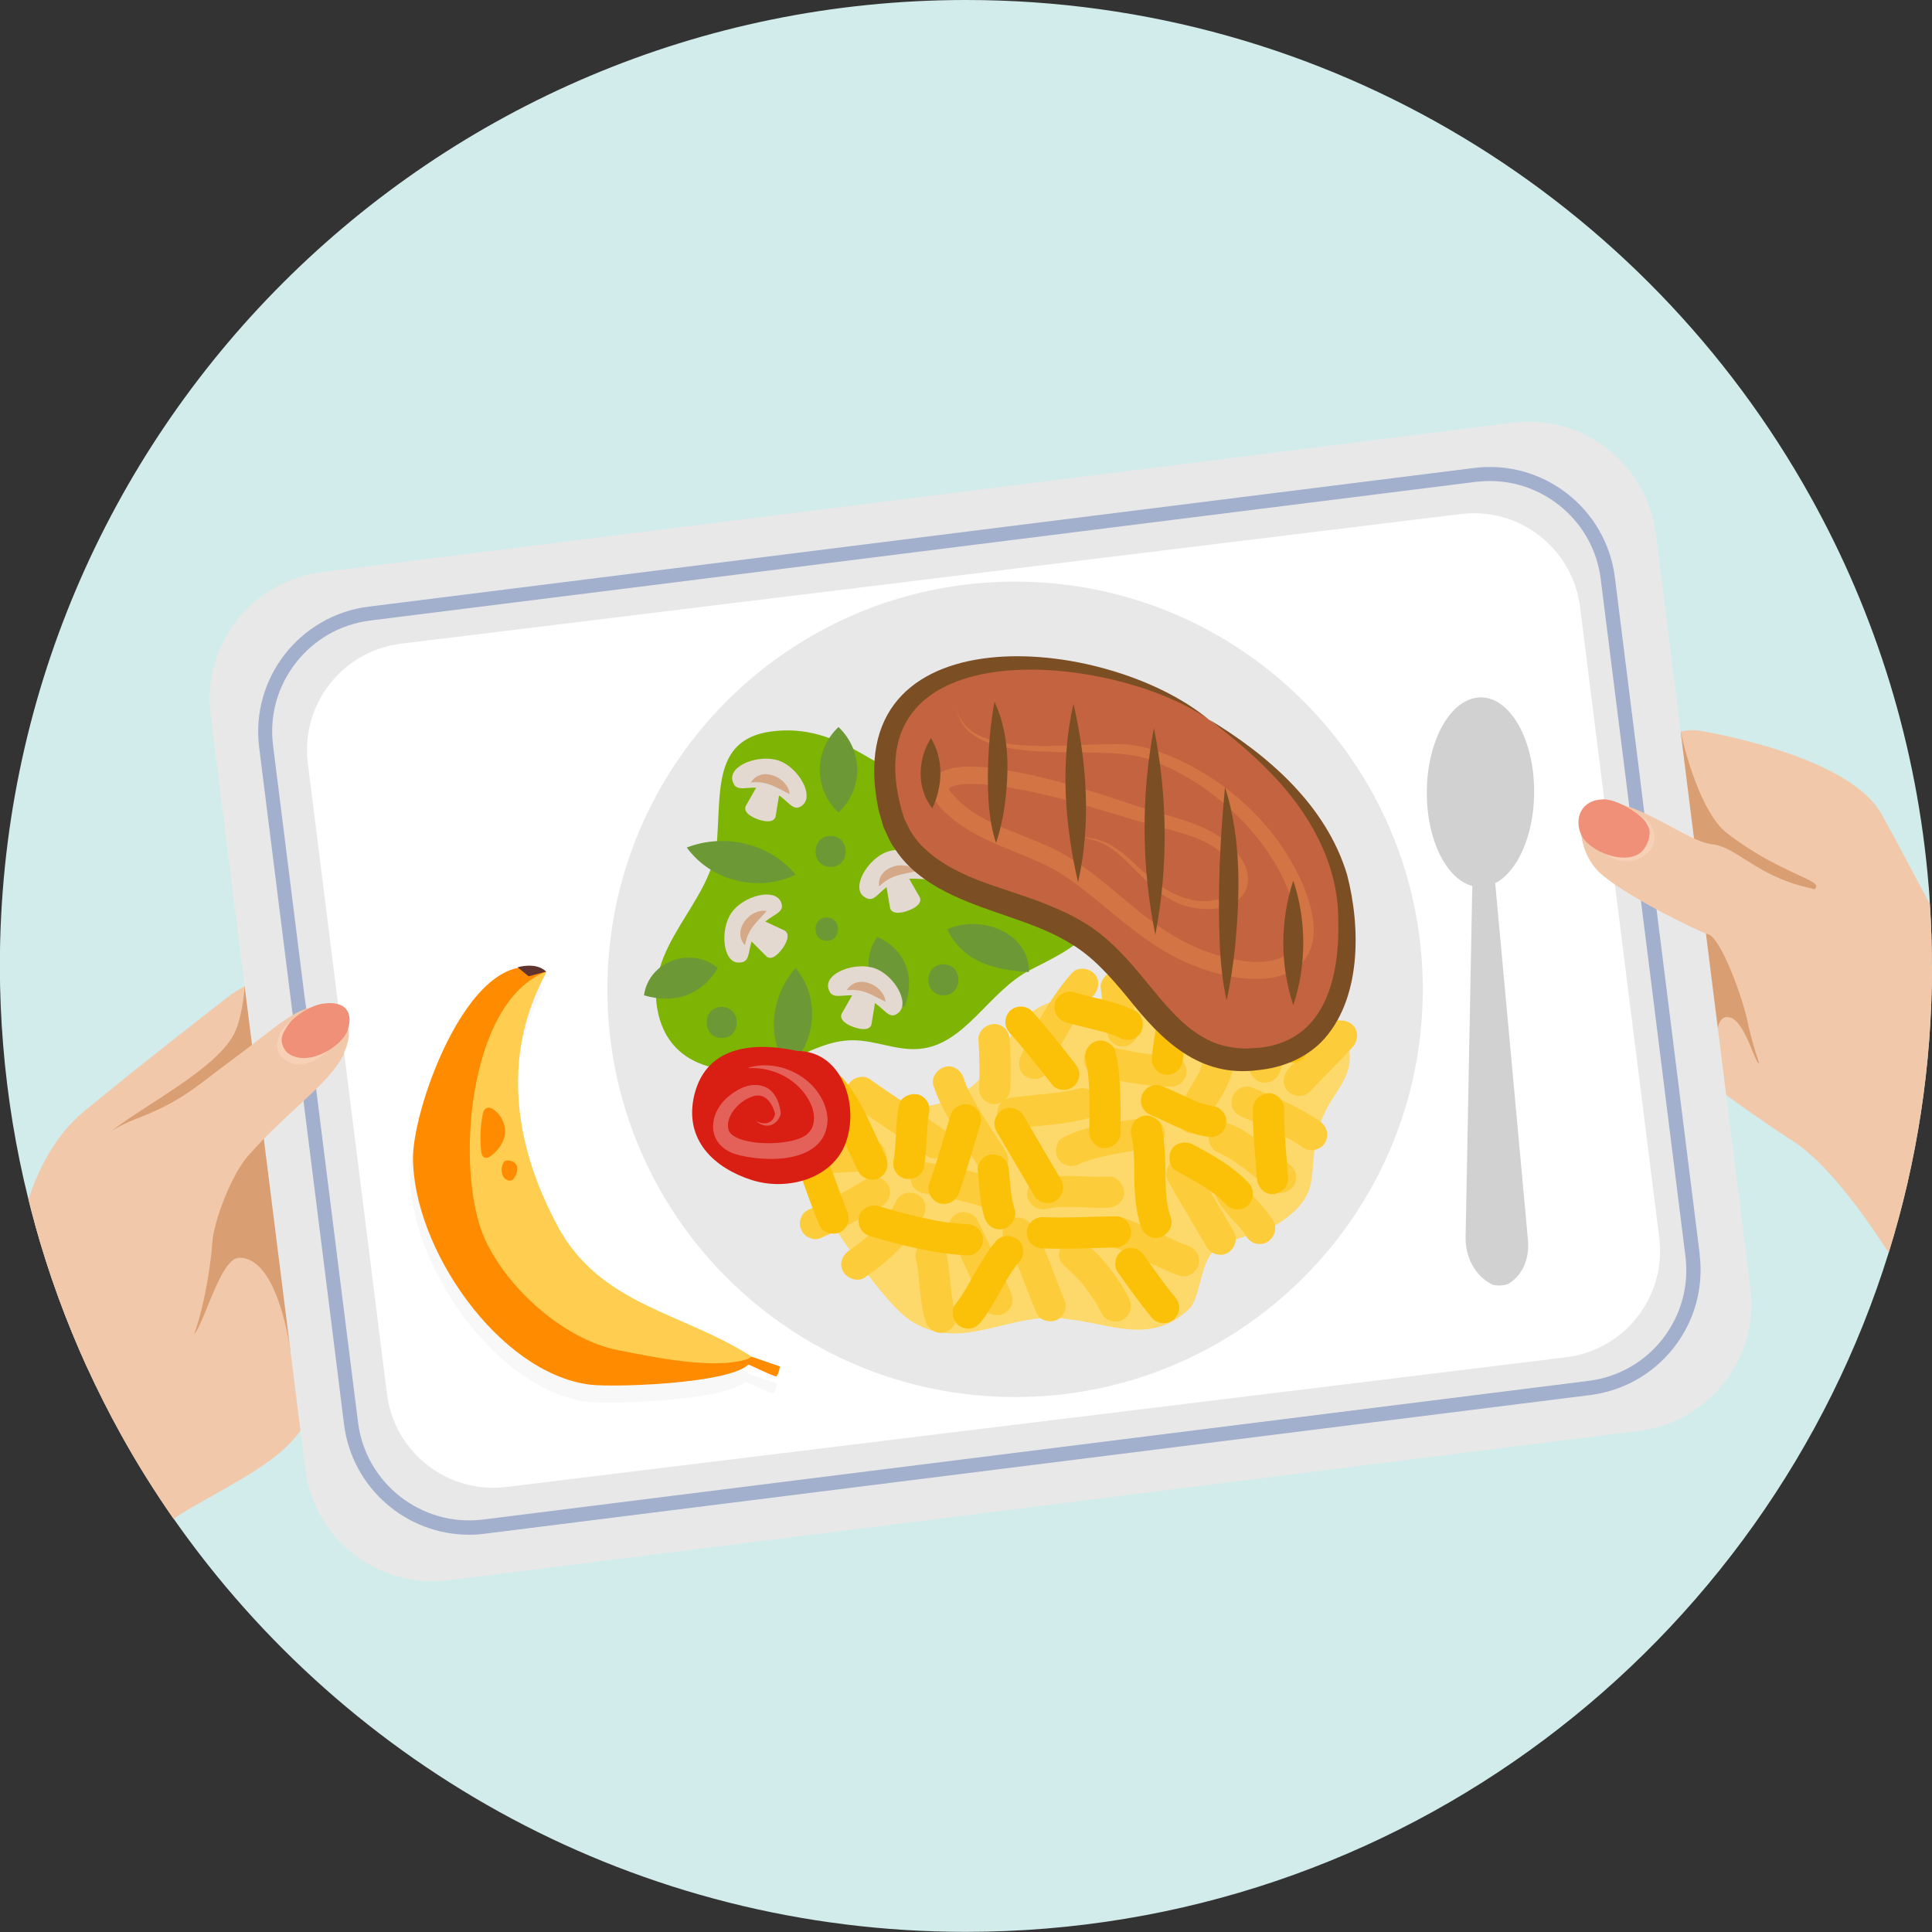 <?xml version="1.0" encoding="UTF-8"?>
<svg xmlns="http://www.w3.org/2000/svg" id="Calque_1" data-name="Calque 1" viewBox="0 0 135 135">
  <rect x="0" y="0" width="135" height="135" fill="#333333" stroke="none"/>
  <path d="m135,67.5c0,6.98-1.06,13.71-3.03,20.04-8.54,27.49-34.18,47.45-64.48,47.45-22.92,0-43.18-11.43-55.38-28.9-1.3-1.87-2.52-3.8-3.63-5.81-.87-1.56-1.68-3.17-2.43-4.81-1.45-3.18-2.66-6.5-3.61-9.93-.17-.59-.32-1.19-.47-1.8-.86-3.47-1.45-7.05-1.75-10.71-.15-1.83-.23-3.68-.23-5.55C0,30.22,30.22,0,67.5,0c25.38,0,47.49,14,59.01,34.71,4.56,8.18,7.46,17.41,8.26,27.24.04.4.06.8.08,1.21.1,1.44.14,2.88.14,4.34Z" style="fill: #d2eceb; stroke-width: 0px;"></path>
  <path d="m135,67.5c0,6.98-1.06,13.71-3.03,20.04-1.5-2.34-4.11-6.06-6.51-7.69,0,0,0,0,0,0-.96-.61-2.14-1.42-3.64-2.47-.41-.29-.81-.57-1.19-.86-1.43-1.06-2.62-2.06-3.63-3.02-.41-.39-.79-.78-1.15-1.16-.81-.88-1.46-1.72-2.01-2.56-1.15-1.75-1.81-3.43-2.37-5.22-.02-.06-.04-.12-.06-.18-.23-.72-.3-1.62-.23-2.59,0-.06,0-.12.01-.19v-.04c0-.09.01-.19.03-.28.01-.12.03-.24.04-.36,0-.07.02-.15.04-.23,0-.07.02-.14.03-.21,0,0,0-.02,0-.02.03-.17.07-.34.1-.52.02-.12.05-.23.08-.35,0-.03,0-.06.02-.08,0-.04.02-.09.03-.13.02-.07.04-.15.06-.22.05-.2.11-.41.17-.61.05-.16.1-.32.15-.48.1-.3.2-.59.31-.88h0s.02-.06.03-.08c.13-.33.27-.66.42-.98.02-.04.04-.08.06-.12.04-.09.09-.18.13-.27.08-.16.16-.31.24-.46.06-.11.12-.23.19-.33.02-.03.04-.07.06-.1.05-.1.11-.19.17-.28.02-.03.04-.06.06-.09.26-.43.55-.83.85-1.2h0c.19-.24.39-.46.59-.66.04-.04.08-.08.12-.12.06-.06.13-.12.19-.18.09-.09.19-.17.29-.25.06-.05.13-.1.19-.15.05-.04.11-.08.16-.12.19-.13.39-.25.58-.35.08-.05.17-.09.26-.12.07-.03.14-.06.21-.08.1-.04.19-.07.29-.1.04,0,.07-.02.09-.02h0c.46-.12.94-.14,1.43-.06,4.77.87,10.89,2.74,12.61,5.81.81,1.44,2.06,3.83,3.38,6.3.1,1.44.14,2.88.14,4.34h0Z" style="fill: #f1c8aa; stroke-width: 0px;"></path>
  <path d="m120.92,71.1c1.06.37,1.71,3.24,2,3.2.04,0-1.22-4.87-1.22-4.87l5.09-6.84s-.09-.38,0-.45c.79-.64-2.22-.94-6.1-3.91-2.11-1.62-3.26-7.12-3.26-7.12,0,0-.17.05-.26.08-3.97,1.33-6.91,9.51-5.76,13.2,1.21,3.89,8.62,7.48,8.62,7.48,0,0,.12-1.03.89-.76h0Z" style="fill: #d99e72; stroke-width: 0px;"></path>
  <path d="m24.9,81.17c0-.1,0-.21,0-.31,0-.11,0-.22,0-.33,0-.08,0-.16-.01-.24,0-.09-.01-.19-.02-.29v-.06c-.04-.53-.1-1.09-.17-1.65-.01-.11-.03-.23-.04-.34-.02-.12-.03-.24-.06-.36-.01-.08-.03-.16-.03-.23-.03-.15-.05-.31-.08-.46h0c0-.05-.02-.1-.03-.13-.03-.18-.07-.37-.11-.55-.02-.09-.04-.18-.06-.27-.04-.18-.08-.36-.13-.54-.04-.18-.09-.36-.14-.54-.05-.18-.1-.36-.15-.53-.02-.07-.04-.15-.07-.22-.08-.27-.17-.54-.27-.8-.03-.08-.05-.15-.08-.23,0,0,0-.01,0-.02-.07-.19-.15-.37-.22-.55-.08-.2-.17-.39-.26-.58-.12-.25-.25-.5-.38-.73-.03-.06-.07-.12-.11-.18-.04-.07-.08-.13-.12-.2-.1-.15-.19-.3-.29-.43-.02-.03-.04-.06-.06-.08-.14-.2-.29-.38-.45-.54-.04-.04-.08-.09-.12-.13-.05-.05-.1-.1-.15-.15-.3-.29-.63-.52-.96-.69-.04-.02-.08-.04-.13-.06-.07-.03-.14-.07-.22-.1-.08-.03-.16-.06-.24-.08-.1-.03-.2-.05-.3-.07-.09-.02-.18-.03-.28-.04-.09,0-.18-.01-.28-.01-.26,0-.52.03-.79.1-.07.02-.14.03-.22.06-.06.01-.12.03-.18.06-.14.04-.27.1-.42.17l-.17.08c-.4.2-.83.46-1.26.81,0,0-6.09,4.71-9.98,7.94-2.01,1.67-3.16,3.99-3.87,6.12.15.6.3,1.2.47,1.8.95,3.43,2.16,6.74,3.61,9.93.75,1.64,1.56,3.24,2.43,4.81,1.11,2,2.33,3.94,3.63,5.81.46-.33.9-.61,1.31-.83,3.61-2.07,6.05-3.26,7.56-5.35.38-.52.69-1.1.96-1.76.27-.67.52-1.44.75-2.29.13-.46.24-.93.36-1.43.07-.28.13-.57.19-.87.01-.05.02-.09.03-.14,0-.01,0-.02,0-.03.06-.31.13-.63.19-.95.14-.72.27-1.47.4-2.25.18-1.13.36-2.31.52-3.5.05-.35.1-.7.14-1.06.1-.7.18-1.42.27-2.13.09-.68.12-1.47.1-2.33Z" style="fill: #f1c8aa; stroke-width: 0px;"></path>
  <path d="m7.48,79.27c-1.78,1.53-1.81,2.81-1.94,3.57-.53,3.22,3.95,10.32,7.86,10.47.66.03,1.9-5.38,3.29-5.42,2.78-.08,3.61,6.54,3.61,6.54,0,0,2.37,1.53,2.4,1.43.9-3.31,1.53-7.8,2.1-12.35.66-5.3-1.68-17.34-7.54-14.7-.08.03-.16.08-.16.08,0,0-.1,1.85-.64,3.14-1.13,2.65-6.78,5.37-8.97,7.25Z" style="fill: #d99e72; stroke-width: 0px;"></path>
  <path d="m105.7,29.54l-83.21,10.44c-4.91.62-8.39,5.09-7.77,10l6.61,52.67c.62,4.91,5.09,8.38,10,7.77l83.21-10.44c4.91-.62,8.39-5.09,7.77-10l-6.61-52.67c-.62-4.91-5.09-8.39-10-7.77Z" style="fill: #e8e8e8; stroke-width: 0px;"></path>
  <path d="m118.77,87.64l-1.77-14.14-.46-3.68-.79-6.29-.51-4.06-.09-.68-.17-1.35-.03-.21-.05-.42-.44-3.55-1.62-12.92c-.61-4.82-5.02-8.25-9.84-7.64l-77.25,9.69c-4.82.61-8.25,5.02-7.64,9.84l2.07,16.5.28,2.22.03.28v.06s.34,2.62.34,2.62l.06.46.32,2.58,2.07,16.48.76,6.1c.56,4.45,4.36,7.71,8.73,7.71.36,0,.73-.02,1.1-.07l77.25-9.69c2.33-.3,4.41-1.48,5.86-3.34,1.44-1.86,2.07-4.17,1.78-6.5Zm-2.57,5.89c-1.28,1.65-3.13,2.7-5.2,2.96l-77.25,9.69c-4.28.53-8.19-2.51-8.73-6.78l-1.16-9.21-1.77-14.1-.24-1.96-.03-.26-.2-1.56-.22-1.75v-.07s-.14-1.02-.14-1.02l-2.18-17.38c-.26-2.07.3-4.12,1.59-5.77,1.28-1.65,3.13-2.7,5.2-2.96l77.25-9.69c.33-.04.65-.06.98-.06,3.88,0,7.26,2.9,7.75,6.84l1.76,14,.24,1.93v.12s.13.98.13.98l.29,2.3.03.3.36,2.85.77,6.12.41,3.29,1.93,15.43c.26,2.07-.3,4.12-1.58,5.77Z" style="fill: #a2afcd; stroke-width: 0px;"></path>
  <path d="m109.44,94.84l-74.04,9.06c-4.1.52-7.85-2.4-8.36-6.5l-5.53-44.06c-.52-4.1,2.4-7.85,6.5-8.36l74.04-9.06c4.1-.52,7.85,2.4,8.36,6.5l5.53,44.06c.52,4.1-2.4,7.85-6.5,8.36Z" style="fill: #fff; stroke-width: 0px;"></path>
  <path d="m104.23,89.73c-1.11-.53-1.85-1.87-1.82-3.27l.53-27.84c-.02-.42.25-.76.6-.74.35.01.64.36.66.79l2.57,28c.12,1.31-.43,2.51-1.38,3.04-.23.13-.91.16-1.16.03h0Z" style="fill: #d1d1d1; stroke-width: 0px;"></path>
  <path d="m107.2,55.37c.02-3.66-1.65-6.63-3.72-6.64-2.07,0-3.76,2.95-3.78,6.61-.02,3.66,1.65,6.63,3.72,6.64,2.07,0,3.76-2.95,3.78-6.61Z" style="fill: #d1d1d1; stroke-width: 0px;"></path>
  <path d="m131.5,66.72c-.62-1.65-1.72-3.91-5.25-4.72-3.52-.82-4.92-2.83-6.63-3.01-1.72-.18-5.11-3.03-7.47-2.89-2.36.14-1.95,3.37-.4,4.85,1.54,1.48,6.71,4.05,7.62,4.34.92.3,2.43,4.55,2.73,6.04s1.7,6.8,3.84,7.41c2.13.61,8.29-4.78,5.56-12.02h0Z" style="fill: #f1c8aa; stroke-width: 0px;"></path>
  <path d="m114.48,56.93l-2.38,2.7s1.22.96,2.43.36c1.31-.65,1.21-1.67.84-2.29-.33-.56-.89-.76-.89-.76Z" style="fill: #f8d0b6; stroke-width: 0px;"></path>
  <path d="m111.99,55.86c-1.47.02-2.05,1.32-1.48,2.52.44.92,2.51,1.97,3.85,1.37.68-.3.99-1.29.89-1.78-.04-.2-.26-.56-.4-.71-.55-.58-1.91-1.42-2.86-1.41h0Z" style="fill: #f09078; stroke-width: 0px;"></path>
  <path d="m24.05,73.62c-.08.16-.17.32-.27.48-.16.26-.34.51-.55.77-.32.4-.71.8-1.14,1.22-.28.28-.58.56-.89.85-.87.81-1.83,1.68-2.77,2.64-.39.4-.77.82-1.15,1.25-1.12,1.31-2.36,4.52-2.45,6.05-.05.95-.44,4.03-1.25,6.31-.5,1.39-1.14,2.47-1.97,2.61-2.37.4-4.18.22-5.56-.33-1.45-3.18-2.66-6.5-3.61-9.93.03-.12.07-.23.1-.34.64-1.91,2.6-4.53,5.15-6.12,0,0,0,0,0,0h0c.55-.34,1.12-.63,1.72-.86,3.38-1.29,4.31-2.33,6.76-4.13.52-.38.99-.74,1.42-1.07,1.17-.9,2.06-1.62,2.84-2.08.33-.2.64-.35.94-.44.1-.03.19-.06.28-.07.12-.03.24-.04.36-.04.18,0,.36,0,.54.05.46.1.84.26,1.12.46.33.24.55.55.64.9.14.52.03,1.14-.3,1.82h0Z" style="fill: #f1c8aa; stroke-width: 0px;"></path>
  <path d="m20.46,71.25l2.41,2.21s-1.35,1.32-2.59.79c-1.07-.46-1.02-1.29-.73-1.97.25-.6.92-1.03.92-1.03h0Z" style="fill: #f8d0b6; stroke-width: 0px;"></path>
  <path d="m22.65,70.12c1.46-.18,2.06.58,1.65,1.85-.31.97-2.22,2.29-3.62,1.89-.72-.2-.91-.66-.98-1.01-.07-.33.03-.65.47-1.28.39-.56,1.53-1.34,2.47-1.45h0Z" style="fill: #f09078; stroke-width: 0px;"></path>
  <path d="m42.44,69.13c0-15.74,12.76-28.49,28.49-28.49s28.49,12.76,28.49,28.49-12.75,28.49-28.49,28.49-28.49-12.76-28.49-28.49Z" style="fill: #e8e8e8; stroke-width: 0px;"></path>
  <path d="m70.93,91.07c12.12,0,21.94-9.82,21.94-21.94s-9.82-21.94-21.94-21.94-21.94,9.82-21.94,21.94,9.82,21.94,21.94,21.94Z" style="fill: #e8e8e8; stroke-width: 0px;"></path>
  <path d="m66.45,55.52c-4.38-.75-7.01-4.62-11.68-4.48-4.96.15-4.38,3.88-4.67,7.76-.29,4.33-5.25,7.31-4.09,12.09,1.02,4.33,5.98,4.48,9.2,3.14,1.46-.6,2.77-1.34,4.38-1.34s3.07.75,4.67.6c3.21-.3,4.82-4.03,7.74-5.52,3.21-1.64,5.98-2.84,4.23-7.17-1.31-3.43-5.25-4.62-8.47-4.92" style="fill: #7eb404; stroke-width: 0px;"></path>
  <path d="m58.59,50.8c1.74,1.66,1.75,4.32,0,5.98-1.75-1.65-1.74-4.32,0-5.98Z" style="fill: #6c9935; stroke-width: 0px;"></path>
  <path d="m47.99,59.22c2.66-1.02,5.77-.3,7.61,1.9-2.62,1.25-5.9.46-7.61-1.9Z" style="fill: #6c9935; stroke-width: 0px;"></path>
  <path d="m45,69.55c.33-2.41,3.33-3.46,5.16-1.9-1.17,1.92-3.04,2.52-5.16,1.9Z" style="fill: #6c9935; stroke-width: 0px;"></path>
  <path d="m55.59,67.64c1.76,2.09,1.45,5.23-.54,7.07-1.52-2.23-1.2-5.05.54-7.07Z" style="fill: #6c9935; stroke-width: 0px;"></path>
  <path d="m61.3,65.47c2.02.89,2.69,2.87,1.9,4.89-2.3-.37-3.23-3.05-1.9-4.89Z" style="fill: #6c9935; stroke-width: 0px;"></path>
  <path d="m66.19,64.93c2.29-1.03,5.73.18,5.71,2.99-2.38-.14-4.61-.66-5.71-2.99Z" style="fill: #6c9935; stroke-width: 0px;"></path>
  <path d="m54.19,57.08c-.15.44-.79.33-1.23.17-.44-.15-1.01-.47-.86-.91l.76-1.34c.15-.44.63-.67,1.07-.51.44.15.67.63.51,1.07l-.25,1.52h0Z" style="fill: #e4d9d0; stroke-width: 0px;"></path>
  <path d="m56.08,56.26c-.76.64-1.02-.59-2.38-1.06-1.35-.48-2.26.37-2.52-.66-.26-1.07,1.88-1.86,3.24-1.39,1.35.47,2.49,2.41,1.66,3.11Z" style="fill: #e4d9d0; stroke-width: 0px;"></path>
  <g style="opacity: .5;">
    <path d="m52.47,54.68c.69-1.17,2.58-.41,2.71.81-.95-.46-1.56-.94-2.71-.81Z" style="fill: #c5793e; stroke-width: 0px;"></path>
  </g>
  <path d="m54.85,65.04c.38.26.1.86-.17,1.23s-.72.85-1.1.58l-1.09-1.09c-.38-.26-.47-.79-.21-1.17.26-.38.79-.47,1.17-.21l1.39.65Z" style="fill: #e4d9d0; stroke-width: 0px;"></path>
  <path d="m54.56,63c.41.91-.84.83-1.66,2.01-.82,1.18-.26,2.28-1.31,2.25-1.1-.03-1.29-2.32-.47-3.49.82-1.17,3-1.75,3.44-.76h0Z" style="fill: #e4d9d0; stroke-width: 0px;"></path>
  <g style="opacity: .5;">
    <path d="m52.06,66.05c-.94-.99.3-2.6,1.51-2.39-.69.79-1.32,1.25-1.51,2.39Z" style="fill: #c5793e; stroke-width: 0px;"></path>
  </g>
  <path d="m64.28,62.73c.16.43-.41.76-.85.91-.43.16-1.08.27-1.23-.17l-.26-1.52c-.16-.44.07-.92.51-1.07.44-.16.92.07,1.07.51l.76,1.33h0Z" style="fill: #e4d9d0; stroke-width: 0px;"></path>
  <path d="m65.23,60.9c-.2.98-1.16.19-2.51.67-1.35.48-1.53,1.71-2.37,1.07-.88-.66.29-2.64,1.64-3.12,1.35-.48,3.46.3,3.25,1.37h0Z" style="fill: #e4d9d0; stroke-width: 0px;"></path>
  <g style="opacity: .5;">
    <path d="m61.43,61.95c-.2-1.35,1.75-1.95,2.61-1.08-1.03.24-1.8.26-2.61,1.08Z" style="fill: #c5793e; stroke-width: 0px;"></path>
  </g>
  <path d="m60.89,71.6c-.15.44-.79.33-1.23.17-.44-.15-1.01-.47-.86-.91l.76-1.34c.15-.44.63-.67,1.07-.51.44.15.67.63.51,1.07l-.25,1.52h0Z" style="fill: #e4d9d0; stroke-width: 0px;"></path>
  <path d="m62.78,70.77c-.76.64-1.02-.59-2.38-1.06-1.35-.48-2.26.37-2.52-.66-.26-1.07,1.89-1.86,3.24-1.39,1.35.47,2.49,2.41,1.66,3.11Z" style="fill: #e4d9d0; stroke-width: 0px;"></path>
  <g style="opacity: .5;">
    <path d="m59.17,69.19c.69-1.17,2.58-.41,2.71.81-.95-.46-1.56-.93-2.71-.81Z" style="fill: #c5793e; stroke-width: 0px;"></path>
  </g>
  <path d="m58.04,60.58c1.4,0,1.4-2.17,0-2.17s-1.4,2.17,0,2.17Z" style="fill: #6c9935; stroke-width: 0px;"></path>
  <path d="m50.43,72.53c1.4,0,1.4-2.17,0-2.17s-1.4,2.17,0,2.17Z" style="fill: #6c9935; stroke-width: 0px;"></path>
  <path d="m65.92,69.55c1.4,0,1.4-2.17,0-2.17s-1.4,2.17,0,2.17Z" style="fill: #6c9935; stroke-width: 0px;"></path>
  <path d="m57.77,65.74c1.05,0,1.05-1.63,0-1.63s-1.05,1.63,0,1.63Z" style="fill: #6c9935; stroke-width: 0px;"></path>
  <path d="m80.64,69.71c-3.1.59-6.42-.9-8.85,1.25-2.31,2.34-2.6,5.21-6.42,6.22-2.62.56-5.69-1.33-8.15.36-2.45,1.68-1.5,4.56-.03,6.65,1.25,1.72,4.48,6.82,6.47,8.11,3.57,2.33,7.11-.81,10.96-.12,2.87.28,5.78,1.85,8.45-.7.81-.72.79-3.27,1.78-4.1,1.17-.93,3.2-1.13,4.48-1.88,3.18-2.11,1.96-3.36,2.79-6.55.76-2.9,3.04-3.5,1.87-6.74-1.49-3.8-3.55-2.1-6.53-2.57-2.97-.46-3.6-2.8-6.87-.4" style="fill: #fdd96b; stroke-width: 0px;"></path>
  <path d="m55.8,82.36c.39-.12.78-.19,1.18-.25.06,0,.13-.03.18-.03-.11,0-.2.03-.03,0,.11-.01.23-.03.34-.04.25-.03.5-.05.74-.07.87-.07,1.75-.1,2.62-.13.57-.02,1.11-.49,1.09-1.09-.03-.6-.48-1.1-1.09-1.09-.9.03-1.8.06-2.7.13-.97.08-1.98.16-2.92.45-.54.17-.94.77-.76,1.34.18.57.76.94,1.34.76h0Z" style="fill: #fccc3a; stroke-width: 0px;"></path>
  <path d="m66.41,86.34c.84,1.64,1.58,3.34,2.33,5.02.23.52,1.03.68,1.49.39.54-.35.64-.93.39-1.49-.75-1.68-1.49-3.38-2.33-5.02-.26-.51-1.01-.69-1.49-.39-.52.33-.67.94-.39,1.49Z" style="fill: #fccc3a; stroke-width: 0px;"></path>
  <path d="m75.42,81.34s.22-.13.25-.12c-.14.06-.17.07-.09.04.02,0,.05-.02.07-.03.05-.02.09-.03.14-.05.21-.08.42-.14.63-.2.46-.13.92-.23,1.39-.33.46-.09.92-.17,1.38-.23.12-.02.24-.03.36-.05.14-.02.02,0-.05,0,.05,0,.1-.01.15-.02.22-.03.43-.06.65-.08.56-.07,1.12-.45,1.09-1.09-.02-.53-.48-1.16-1.09-1.09-2.01.25-4.13.46-5.98,1.37-.51.25-.69,1.02-.39,1.49.34.53.94.66,1.49.39h0Z" style="fill: #fccc3a; stroke-width: 0px;"></path>
  <path d="m73.22,74.85c.46-.97.95-1.93,1.5-2.86.27-.46.55-.91.85-1.34.15-.22.31-.43.46-.64-.06.08-.07.09,0,0,.05-.06.1-.12.14-.17.08-.1.17-.2.26-.3.37-.43.45-1.12,0-1.54-.41-.37-1.14-.46-1.54,0-1.49,1.71-2.59,3.72-3.55,5.76-.24.51-.16,1.19.39,1.49.48.26,1.23.16,1.49-.39h0Z" style="fill: #fccc3a; stroke-width: 0px;"></path>
  <path d="m79.36,69.05c.49.82,1.18,1.48,1.88,2.11.33.3.66.59.98.9.16.16.31.32.46.48.07.09.17.18.23.28l-.1-.13s.05.07.07.1c.03.05.07.1.1.15.32.47.97.72,1.49.39.47-.3.73-.98.39-1.49-.56-.82-1.26-1.49-1.99-2.14-.33-.29-.65-.58-.96-.89-.15-.15-.29-.31-.43-.47-.03-.03-.05-.06-.07-.09l.1.13s-.09-.12-.1-.14c-.07-.09-.13-.19-.18-.29-.29-.49-.99-.71-1.49-.39-.5.32-.7.96-.39,1.49h0Z" style="fill: #fccc3a; stroke-width: 0px;"></path>
  <path d="m88.73,69.29c-.36,1.68-.79,3.36-1.38,4.99-.19.53.22,1.21.76,1.34.61.14,1.13-.19,1.34-.76.58-1.62,1.01-3.3,1.38-4.99.12-.56-.17-1.2-.76-1.34-.55-.13-1.21.17-1.34.76Z" style="fill: #fccc3a; stroke-width: 0px;"></path>
  <path d="m85,80.48c.37.16.72.35,1.06.56.16.1.33.22.49.33.08.06.16.12.24.17.06.05.36.28.1.07.68.54,1.34,1.09,2.05,1.59.46.33,1.23.1,1.49-.39.3-.56.11-1.14-.39-1.49-.15-.11-.3-.22-.46-.33-.02-.01-.19-.15-.04-.03.15.12-.02-.02-.04-.03-.08-.06-.15-.12-.23-.18-.37-.3-.74-.59-1.12-.88-.64-.49-1.31-.95-2.05-1.27-.28-.12-.53-.2-.84-.11-.25.07-.53.26-.65.5-.13.25-.2.56-.11.84.08.25.25.54.5.65Z" style="fill: #fccc3a; stroke-width: 0px;"></path>
  <path d="m77.81,87.17c.21.07.42.14.63.21.1.04.2.08.3.12.05.02.1.04.15.06-.13-.06-.15-.06-.03-.01.37.17.73.33,1.1.51.8.39,1.61.77,2.45,1.08.53.2,1.21-.22,1.34-.76.14-.61-.19-1.13-.76-1.34-.2-.07-.4-.15-.59-.23.27.12-.06-.03-.11-.05-.1-.04-.2-.09-.29-.13-.36-.17-.72-.34-1.09-.52-.82-.39-1.65-.77-2.52-1.04-.54-.17-1.21.2-1.34.76-.13.59.18,1.16.76,1.34h0Z" style="fill: #fccc3a; stroke-width: 0px;"></path>
  <path d="m65.24,75.9c.69,2.09,2.08,3.83,3.18,5.71.29.49.99.71,1.49.39.5-.32.7-.96.39-1.49-.53-.89-1.12-1.75-1.67-2.64-.27-.44-.53-.88-.77-1.33-.12-.22-.22-.45-.33-.67-.07-.15.06.16,0,0-.02-.06-.04-.11-.07-.17-.05-.13-.09-.25-.13-.38-.18-.54-.76-.95-1.34-.76-.54.17-.95.76-.76,1.34h0Z" style="fill: #fccc3a; stroke-width: 0px;"></path>
  <path d="m62.66,83.88c-.19.39-.42.75-.68,1.1-.08.11.15-.19.03-.04-.04.05-.08.1-.12.15-.07.08-.14.17-.21.24-.16.18-.32.35-.49.52-.32.32-.66.62-1.01.9-.09.07-.18.14-.26.21-.1.08.2-.15.05-.04-.05.03-.1.07-.14.11-.17.13-.34.24-.51.36-.47.32-.72.97-.39,1.49.3.46.99.73,1.49.39.82-.56,1.61-1.19,2.31-1.89.71-.7,1.38-1.5,1.8-2.41.13-.27.19-.54.11-.84-.07-.25-.26-.53-.5-.65-.48-.26-1.22-.16-1.49.39Z" style="fill: #fccc3a; stroke-width: 0px;"></path>
  <path d="m59.67,77.28c1.68,1.2,3.44,2.3,5.12,3.5.46.33,1.23.1,1.49-.39.3-.56.1-1.13-.39-1.49-1.68-1.2-3.44-2.3-5.12-3.5-.46-.33-1.23-.1-1.49.39-.3.56-.1,1.13.39,1.49Z" style="fill: #fccc3a; stroke-width: 0px;"></path>
  <path d="m70.19,86.71c.24.37.46.76.65,1.16.1.2.19.41.28.61.07.14-.07-.17,0-.02.02.05.04.1.07.16.05.12.1.24.14.36.37.94.71,1.88,1.12,2.81.23.52,1.03.68,1.49.39.54-.35.63-.92.39-1.49-.02-.05-.06-.1-.07-.15.02.08.06.15.01.03-.04-.1-.09-.21-.13-.31-.09-.23-.18-.45-.26-.68-.17-.45-.34-.89-.51-1.34-.36-.9-.74-1.81-1.28-2.62-.31-.47-.97-.72-1.49-.39-.47.3-.73.98-.39,1.49h0Z" style="fill: #fccc3a; stroke-width: 0px;"></path>
  <path d="m73.13,84.48c.1-.03.21-.05.32-.07.06,0,.19-.01.24-.04-.15.02-.17.02-.04,0,.06,0,.11,0,.17-.01.08,0,.17-.01.25-.02.39-.02.77,0,1.16,0,.74.03,1.49.1,2.23.05.56-.03,1.11-.47,1.09-1.09-.03-.56-.48-1.12-1.09-1.09-1.64.1-3.27-.25-4.89.16-.55.14-.93.79-.76,1.34s.74.9,1.34.76h0Z" style="fill: #fccc3a; stroke-width: 0px;"></path>
  <path d="m81.64,82.57c.89,1.52,1.78,3.05,2.68,4.57.29.49.99.71,1.49.39.5-.32.69-.96.39-1.49-.89-1.52-1.78-3.05-2.68-4.57-.29-.49-.99-.71-1.49-.39-.5.32-.7.96-.39,1.49Z" style="fill: #fccc3a; stroke-width: 0px;"></path>
  <path d="m76.54,75.14c1.72.44,3.5.76,5.28.8.57.01,1.11-.51,1.09-1.09-.03-.58-.48-1.07-1.09-1.09-.42,0-.84-.03-1.26-.08-.18-.02-.37-.04-.55-.06-.13-.02-.12-.02.01,0-.06,0-.12-.02-.18-.03-.09-.01-.19-.03-.28-.04-.82-.13-1.64-.31-2.44-.52-.55-.14-1.2.18-1.34.76-.13.58.17,1.18.76,1.34Z" style="fill: #fccc3a; stroke-width: 0px;"></path>
  <path d="m86.85,78.06c.09.04.18.07.26.11-.06-.03-.19-.08-.06-.02.05.02.09.04.14.06.2.09.4.17.6.26.4.17.79.35,1.18.54.74.36,1.47.74,2.14,1.21.47.33,1.22.1,1.49-.39.29-.55.11-1.14-.39-1.49-1.46-1.01-3.15-1.69-4.78-2.37-.24-.1-.62-.02-.84.11-.23.13-.44.39-.5.65-.07.28-.05.59.11.84.16.25.37.38.65.5h0Z" style="fill: #fccc3a; stroke-width: 0px;"></path>
  <path d="m91.55,76.26c.97-1.06,2.01-2.04,2.97-3.1.38-.42.44-1.13,0-1.54-.42-.38-1.12-.45-1.54,0-.97,1.06-2.01,2.04-2.97,3.1-.38.42-.44,1.13,0,1.54.42.38,1.12.45,1.54,0Z" style="fill: #fccc3a; stroke-width: 0px;"></path>
  <path d="m70.76,78.87c1.73-.21,3.49-.27,5.19-.7.55-.14.94-.79.76-1.34-.18-.55-.75-.91-1.34-.76-.38.1-.76.17-1.15.23-.11.02-.23.03-.34.05-.23.03.2-.02-.06,0-.2.03-.41.05-.61.07-.82.09-1.63.16-2.44.26-.3.04-.55.1-.77.32-.19.19-.33.5-.32.77.02.53.48,1.16,1.09,1.09h0Z" style="fill: #fccc3a; stroke-width: 0px;"></path>
  <path d="m84.64,67.71c.28,1.35.3,2.77.79,4.08.1.27.24.5.5.65.23.13.58.2.84.11.52-.17.97-.76.76-1.34-.49-1.3-.51-2.73-.79-4.08-.12-.56-.8-.93-1.34-.76-.59.19-.88.74-.76,1.34h0Z" style="fill: #fccc3a; stroke-width: 0px;"></path>
  <path d="m84.02,74.25c-.05.24-.13.47-.22.69l.11-.26c-.22.51-.53.98-.82,1.45-.33.53-.62,1.09-.79,1.7-.15.55.18,1.2.76,1.34.58.13,1.18-.17,1.34-.76.05-.17.1-.34.17-.51l-.11.26c.23-.53.56-1.01.86-1.5.34-.57.65-1.18.79-1.83.12-.56-.17-1.2-.76-1.34-.55-.13-1.21.17-1.34.76Z" style="fill: #fccc3a; stroke-width: 0px;"></path>
  <path d="m84.99,83.68c.45.95,1.28,1.62,1.92,2.44l-.17-.22c.12.16.23.32.34.49.14.23.38.43.65.5.26.07.61.04.84-.11.49-.32.7-.96.39-1.49-.48-.82-1.2-1.44-1.78-2.18l.17.22c-.18-.23-.34-.49-.47-.76-.11-.23-.41-.43-.65-.5-.26-.07-.61-.04-.84.11-.23.15-.43.37-.5.65-.07.3-.02.56.11.84Z" style="fill: #fccc3a; stroke-width: 0px;"></path>
  <path d="m79.49,71.75c-.11-.46-.2-.93-.26-1.41l.04.29c-.07-.55-.12-1.1-.18-1.65-.03-.3-.1-.55-.32-.77-.19-.19-.5-.33-.77-.32-.27.01-.57.1-.77.32-.18.2-.35.49-.32.77.13,1.12.22,2.25.48,3.34.13.55.79.93,1.34.76.57-.19.9-.74.76-1.34h0Z" style="fill: #fccc3a; stroke-width: 0px;"></path>
  <path d="m70.59,76.06c.07-1.14.03-2.28-.04-3.42-.02-.29-.11-.56-.32-.77-.19-.19-.5-.33-.77-.32-.56.03-1.12.48-1.09,1.09.07,1.14.1,2.28.04,3.42-.03.57.52,1.11,1.09,1.09.62-.03,1.05-.48,1.09-1.09Z" style="fill: #fccc3a; stroke-width: 0px;"></path>
  <path d="m64.01,88.04c.04.18.08.35.1.53.02.1.05.21.05.31l-.02-.13c0,.05.01.1.02.16.04.36.07.73.11,1.09.08.78.17,1.58.4,2.33.17.54.77.94,1.34.76.57-.18.94-.76.76-1.34-.1-.34-.18-.69-.23-1.04-.01-.07-.1-.4-.02-.1-.02-.07-.02-.16-.03-.23-.02-.18-.04-.36-.06-.54-.08-.79-.15-1.59-.33-2.37-.13-.56-.79-.93-1.34-.76-.58.19-.89.74-.76,1.34h0Z" style="fill: #fccc3a; stroke-width: 0px;"></path>
  <path d="m74.52,88.59c-.3-.23-.04-.03.03.03.07.06.14.12.21.18.13.12.26.25.39.38.27.28.54.57.77.89-.02-.03-.14-.19-.06-.07.03.04.06.08.09.12.06.08.12.17.18.25.11.16.21.31.32.47.2.31.38.64.55.97.25.51,1.02.69,1.49.39.53-.34.66-.94.39-1.49-.38-.78-.88-1.49-1.41-2.18-.53-.69-1.14-1.29-1.83-1.82-.21-.16-.59-.17-.84-.11-.25.07-.53.26-.65.5-.13.25-.2.56-.11.84.09.28.26.47.5.65h-.01Z" style="fill: #fccc3a; stroke-width: 0px;"></path>
  <path d="m57.26,86.54c1.53-.63,2.96-1.45,4.39-2.28.49-.29.71-.99.39-1.49-.32-.49-.96-.69-1.49-.39-.66.39-1.32.77-1.99,1.14-.34.18-.68.36-1.02.53-.17.08-.34.17-.51.24-.09.04-.18.08-.27.12-.04.02-.09.04-.13.06.15-.06.17-.07.06-.03-.27.11-.5.23-.65.5-.13.23-.2.58-.11.84.09.26.25.52.5.65.25.13.57.22.84.11h0Z" style="fill: #fccc3a; stroke-width: 0px;"></path>
  <path d="m64.69,83.4c.06,0,.11.01.17.02-.15-.02-.16-.02-.03,0,.09.01.17.03.26.04.2.03.4.07.6.11.39.08.77.17,1.15.26.75.19,1.5.4,2.25.6.55.14,1.2-.18,1.34-.76.13-.58-.17-1.18-.76-1.34-1.65-.43-3.27-.9-4.97-1.1-.26-.03-.59.14-.77.32-.19.19-.33.5-.32.77.03.65.48,1.02,1.09,1.09h0Z" style="fill: #fccc3a; stroke-width: 0px;"></path>
  <path d="m57.34,76.88s.07.09.11.13c.02.03.11.16.03.03-.1-.14.03.03.05.07.03.04.06.08.09.12.14.2.27.41.4.62.26.44.49.89.71,1.35.43.89.83,1.81,1.27,2.69.26.51,1.01.69,1.49.39.52-.33.66-.94.39-1.49-.93-1.85-1.62-3.86-2.99-5.45-.37-.43-1.16-.41-1.54,0-.42.46-.4,1.07,0,1.54h0Z" style="fill: #fbc008; stroke-width: 0px;"></path>
  <path d="m66.41,77.95c-.49,1.6-.92,3.22-1.49,4.8-.19.53.22,1.21.76,1.34.61.14,1.13-.19,1.34-.76.56-1.58.99-3.2,1.49-4.8.17-.54-.2-1.21-.76-1.34-.59-.13-1.16.18-1.34.76Z" style="fill: #fbc008; stroke-width: 0px;"></path>
  <path d="m69.63,79.05c.88,1.49,1.75,2.99,2.63,4.48.29.49.99.71,1.49.39.5-.32.69-.96.39-1.49-.88-1.49-1.75-2.99-2.63-4.48-.29-.49-.99-.71-1.49-.39-.49.32-.69.96-.39,1.49Z" style="fill: #fbc008; stroke-width: 0px;"></path>
  <path d="m79.06,79.34c.03.15.06.3.09.44.06.36-.02-.2.02.16.03.26.05.53.06.79.03.54.03,1.08.03,1.62.02,1.12.1,2.28.46,3.35.18.54.76.95,1.34.76.53-.17.95-.76.76-1.34-.09-.26-.16-.51-.21-.78-.03-.15-.06-.3-.08-.45.03.18-.02-.15-.02-.17-.05-.53-.07-1.07-.07-1.61-.02-1.13-.03-2.25-.28-3.36-.12-.56-.8-.93-1.34-.76-.58.19-.89.74-.76,1.34h0Z" style="fill: #fbc008; stroke-width: 0px;"></path>
  <path d="m72.83,87.23c1.71.07,3.42-.03,5.12-.06.57,0,1.11-.5,1.09-1.09-.03-.59-.48-1.09-1.09-1.09-1.71.02-3.42.13-5.12.06-.57-.02-1.11.52-1.09,1.09.03.61.48,1.06,1.09,1.09Z" style="fill: #fbc008; stroke-width: 0px;"></path>
  <path d="m78.07,88.84c.79,1.12,1.58,2.24,2.47,3.3.17.2.52.32.77.32.26,0,.59-.12.77-.32.18-.2.33-.48.32-.77-.01-.29-.13-.53-.32-.77-.22-.26-.43-.52-.63-.79l.17.22c-.58-.75-1.12-1.52-1.66-2.29-.17-.23-.36-.42-.65-.5-.26-.07-.61-.04-.84.11-.23.15-.43.37-.5.65-.07.27-.06.6.11.84h0Z" style="fill: #fbc008; stroke-width: 0px;"></path>
  <path d="m75.86,74.09c.05.22.1.44.13.67.01.07.04.3.02.1.02.13.03.26.04.39.04.43.06.86.07,1.28.02.87,0,1.74,0,2.61,0,.57.5,1.11,1.09,1.09.59-.03,1.09-.48,1.09-1.09-.02-1.88.07-3.78-.35-5.63-.13-.56-.79-.93-1.34-.76-.58.19-.89.74-.76,1.34Z" style="fill: #fbc008; stroke-width: 0px;"></path>
  <path d="m70.56,72.19c1.06,1.16,2.03,2.41,3,3.65.16.2.52.32.77.32.26,0,.59-.12.77-.32.18-.2.33-.48.32-.77-.01-.31-.13-.53-.32-.77-.97-1.24-1.94-2.48-3-3.65-.38-.42-1.15-.42-1.54,0-.41.45-.41,1.09,0,1.54Z" style="fill: #fbc008; stroke-width: 0px;"></path>
  <path d="m81.66,68.76c-.61,1.7-1.04,3.46-1.18,5.25-.04.57.53,1.11,1.09,1.09.63-.03,1.04-.48,1.09-1.09.02-.21.04-.42.06-.63.02-.13.01-.12,0,.02,0-.04.01-.09.02-.13.02-.1.03-.21.05-.32.07-.41.15-.82.25-1.22.2-.81.44-1.61.72-2.4.19-.53-.22-1.21-.76-1.34-.61-.14-1.13.19-1.34.76h0Z" style="fill: #fbc008; stroke-width: 0px;"></path>
  <path d="m80.52,77.96c.08.03.17.07.24.1.11.04.08.03-.08-.03.04.02.08.03.12.05.16.07.32.14.48.22.3.14.6.28.9.42.69.3,1.38.59,2.13.7.3.05.56.05.84-.11.23-.13.44-.39.5-.65.07-.28.05-.59-.11-.84-.14-.22-.38-.46-.65-.5-.35-.05-.68-.14-1.01-.25-.14-.05-.29-.1-.43-.16-.04-.02-.08-.03-.12-.05.16.07.18.08.08.03-.08-.03-.16-.07-.24-.11-.69-.31-1.36-.65-2.07-.92-.25-.1-.62-.02-.84.11-.22.13-.44.39-.5.65-.07.28-.05.59.11.84.16.25.37.39.65.5h0Z" style="fill: #fbc008; stroke-width: 0px;"></path>
  <path d="m87.55,77.48c-.03,1.63.17,3.25.28,4.87.04.56.47,1.11,1.09,1.09.56-.03,1.12-.48,1.09-1.09-.11-1.62-.31-3.24-.28-4.87,0-.57-.51-1.11-1.09-1.09-.58.03-1.07.48-1.09,1.09Z" style="fill: #fbc008; stroke-width: 0px;"></path>
  <path d="m85.18,73.72c.85.06,1.69.1,2.54.17.2.02.4.03.6.06.12.01.25.03.37.04.24.03-.18-.03.08,0,.42.07.83.14,1.24.24.55.14,1.2-.18,1.34-.76.13-.58-.17-1.19-.76-1.34-1.76-.45-3.6-.46-5.41-.6-.57-.04-1.11.53-1.09,1.09.03.63.48,1.04,1.09,1.09h0Z" style="fill: #fbc008; stroke-width: 0px;"></path>
  <path d="m60.76,86.36c2.23.66,4.5,1.25,6.84,1.36.57.03,1.11-.52,1.09-1.09-.03-.61-.48-1.06-1.09-1.09-.27-.01-.54-.03-.81-.06-.14-.01-.27-.03-.41-.04q-.08,0,0,0c-.08-.01-.16-.02-.23-.03-.54-.08-1.07-.18-1.6-.3-1.08-.23-2.14-.53-3.19-.84-.54-.16-1.21.2-1.34.76-.13.56.17,1.16.76,1.34h0Z" style="fill: #fbc008; stroke-width: 0px;"></path>
  <path d="m69.64,86.67c-1.19,1.38-1.82,3.1-2.92,4.53-.16.21-.17.6-.11.84.07.25.26.53.5.65.25.13.56.2.84.11.28-.09.46-.26.65-.5.52-.67.93-1.42,1.34-2.16.2-.36.4-.72.62-1.06.11-.18.23-.36.36-.53.03-.04.06-.08.08-.11.09-.13-.03.02-.04.05,0-.07.18-.22.23-.27.37-.43.45-1.12,0-1.54-.41-.37-1.14-.46-1.54,0h0Z" style="fill: #fbc008; stroke-width: 0px;"></path>
  <path d="m55.24,80.49c.11.21.21.43.31.65.02.04.17.4.07.16.03.08.07.17.1.25.18.44.34.89.5,1.34.34.94.67,1.87,1.07,2.78.23.52,1.03.68,1.49.39.54-.35.63-.93.39-1.49-.03-.06-.05-.11-.07-.17.05.12.05.13,0,0-.04-.11-.09-.23-.13-.34-.08-.2-.15-.4-.23-.6-.17-.45-.33-.9-.49-1.35-.34-.93-.69-1.86-1.14-2.74-.26-.51-1.01-.69-1.49-.39-.52.33-.66.94-.39,1.49h0Z" style="fill: #fbc008; stroke-width: 0px;"></path>
  <path d="m82.24,81.85c.65.33,1.29.69,1.91,1.09.16.1.31.2.46.31.07.05.15.11.23.17.03.02.07.05.1.07-.06-.06-.19-.14-.05-.04.29.23.56.47.81.74.39.41,1.15.43,1.54,0s.42-1.09,0-1.54c-1.09-1.14-2.51-1.96-3.9-2.68-.5-.26-1.2-.15-1.49.39-.26.5-.15,1.21.39,1.49h0Z" style="fill: #fbc008; stroke-width: 0px;"></path>
  <path d="m74.48,71.43c.66.21,1.35.35,2.02.52.32.08.64.17.96.26.16.05.31.1.46.17.04.02.09.03.13.05-.15-.07-.17-.07-.07-.03.08.04.17.08.25.12.51.26,1.2.15,1.49-.39.26-.5.15-1.21-.39-1.49-1.35-.68-2.85-.86-4.28-1.31-.54-.17-1.21.2-1.34.76-.13.59.18,1.16.76,1.34h0Z" style="fill: #fbc008; stroke-width: 0px;"></path>
  <path d="m62.81,77.24c-.23,1.2-.17,2.42-.33,3.63l.04-.29c-.02.14-.04.29-.07.43-.06.29-.04.57.11.84.13.23.39.44.65.5.54.12,1.22-.16,1.34-.76.23-1.2.17-2.42.33-3.63l-.04.29c.02-.14.04-.29.07-.43.06-.29.04-.57-.11-.84-.13-.23-.39-.44-.65-.5-.54-.12-1.22.16-1.34.76Z" style="fill: #fbc008; stroke-width: 0px;"></path>
  <path d="m68.32,81.76c.12,1.12.14,2.27.48,3.34.08.26.26.5.5.65.24.14.58.2.84.11.54-.17.94-.76.76-1.34-.13-.4-.2-.8-.26-1.21l.04.29c-.08-.61-.12-1.23-.19-1.85-.03-.3-.1-.55-.32-.77-.19-.19-.5-.33-.77-.32-.27.01-.57.1-.77.32-.18.2-.35.49-.32.77h0Z" style="fill: #fbc008; stroke-width: 0px;"></path>
  <path d="m84.45,50.27c-6.77-5.18-25.3-7.17-22.31,6.18,1.39,6.17,8.76,5.98,13.14,8.76,4.78,2.79,6.18,9.76,12.94,8.76,5.38-.79,6.18-5.98,5.78-10.76-.6-5.38-4.5-9.56-9.56-12.94" style="fill: #c4633f; stroke-width: 0px;"></path>
  <path d="m84.45,50.27c-6.64-4.65-24.98-6.43-21.45,6.34l.2.63.29.58c.17.37.46.75.71,1.06,2.26,2.47,5.71,3.04,8.72,4.23.93.36,1.88.79,2.77,1.32,3.71,2.21,5.31,6.29,8.36,8.04.93.56,2,.79,3.08.8.16-.02.83-.05.99-.07,4.58-.56,5.52-5.1,5.39-9.07-.03-3.85-2.04-7.36-4.66-10.06-1.34-1.4-2.84-2.65-4.39-3.81,4.17,2.52,8.19,6,9.66,10.83.97,3.69,1.04,8.82-1.8,11.73-1.17,1.16-2.76,1.79-4.37,1.95-4.14.57-6.79-2.08-9.15-5.06-1.24-1.5-2.46-2.88-4.01-3.79-1.6-.99-3.41-1.55-5.21-2.18-2.62-.91-5.54-2.03-7.09-4.49-.3-.38-.54-1.01-.75-1.45-.06-.23-.28-.93-.34-1.16-2.97-14,15.84-12.35,23.05-6.37h0Z" style="fill: #7c4e24; stroke-width: 0px;"></path>
  <path d="m66.85,49.53c.92,3.96,9.26,2.08,12.36,2.54,1.88.32,3.64,1.17,5.25,2.16,1.82,1.17,3.44,2.65,4.75,4.4,1.68,2.29,4.34,7.37.95,9.28-1.16.56-2.35.55-3.45.43-2.22-.28-4.3-1.15-6.13-2.37-1.83-1.21-3.39-2.67-5.03-3.92-.82-.63-1.61-1.19-2.55-1.63-2.4-1.14-5.2-1.84-7.13-3.83-.73-.68-1.28-1.95-.17-2.61.96-.51,2.07-.43,3.09-.37,3.72.4,7.33,1.61,10.86,2.78,2.02.67,4.25,1.02,5.99,2.38,3.39,2.94.79,5.64-2.97,4.48-2.08-.7-3.31-2.71-5-3.95-.86-.6-1.92-.83-2.97-.86,1.05-.03,2.15.13,3.08.7.93.57,1.64,1.39,2.43,2.05,1.43,1.34,3.62,2.33,5.5,1.43.96-.43.98-1.37.41-2.16-1.16-1.76-3.31-2.18-5.23-2.71-.89-.22-2.17-.61-3.06-.89-3.01-.89-6.01-1.77-9.13-2.06-.8-.02-1.75-.11-2.41.28.02,0,0-.05.01,0,0,.03.03.1.07.17,1.72,2.26,4.7,2.82,7.18,4.03,2.89,1.36,5.15,3.96,7.73,5.65,1.68,1.14,3.6,1.92,5.58,2.21,1.85.28,4-.11,3.79-2.36-.18-1.94-1.11-3.91-2.25-5.52-1.19-1.67-2.71-3.11-4.4-4.29-1.06-.72-2.22-1.34-3.42-1.79-3.24-1.53-12.85.96-13.73-3.62h0Z" style="fill: #d27444; stroke-width: 0px;"></path>
  <path d="m69.5,49.05c1.07,2.31,1.02,4.94.68,7.4-.13.82-.3,1.63-.58,2.45-.53-1.61-.58-3.28-.57-4.94.04-1.66.15-3.25.46-4.91h0Z" style="fill: #7c4e24; stroke-width: 0px;"></path>
  <path d="m75.01,49.17c.93,4.09,1.25,8.37.32,12.48-.94-4.09-1.25-8.37-.32-12.48Z" style="fill: #7c4e24; stroke-width: 0px;"></path>
  <path d="m80.63,50.88c.96,4.74,1.01,9.68.1,14.43-.97-4.74-1-9.68-.1-14.43Z" style="fill: #7c4e24; stroke-width: 0px;"></path>
  <path d="m85.6,55.01c1.15,3.6,1.05,7.46.7,11.18-.14,1.24-.31,2.47-.59,3.71-.28-1.24-.4-2.49-.47-3.74-.17-3.74,0-7.42.36-11.15Z" style="fill: #7c4e24; stroke-width: 0px;"></path>
  <path d="m90.37,61.53c.93,2.81.93,5.89,0,8.71-.93-2.81-.93-5.89,0-8.71Z" style="fill: #7c4e24; stroke-width: 0px;"></path>
  <path d="m65.05,51.57c.91,1.52.82,3.34.1,4.92-1.12-1.41-1.03-3.44-.1-4.92Z" style="fill: #7c4e24; stroke-width: 0px;"></path>
  <path d="m55.73,73.44c-2.72-.59-6.31-.56-7.21,3.05-.77,3.19,1.42,5.13,3.99,5.96,2.58.83,5.92-.14,6.69-2.91.77-2.64-.51-6.1-3.47-6.1Z" style="fill: #d91e13; stroke-width: 0px;"></path>
  <g style="opacity: .3;">
    <path d="m52.3,74.61c2.36-.74,5.36.99,5.53,3.59-.05,3.09-4.22,3.08-6.44,2.45-2.1-.69-1.94-2.92-.38-4.12.61-.49,1.46-.89,2.28-.64.85.23,1.21,1.2,1.27,1.95-.27.86-1.08,1.07-1.74.49.62.33,1.24.17,1.35-.56v.09c-.2-.77-.71-1.54-1.57-1.25-.92.27-2.08,1.49-1.64,2.47.69,1.08,4.7,1.04,5.54.07.48-.47.48-1.32.13-2.06-.75-1.59-2.54-2.56-4.33-2.45Z" style="fill: #fff; stroke-width: 0px;"></path>
  </g>
  <g style="opacity: .41;">
    <path d="m54.3,96.67l-1.92-.66c-4.93-3.18-10.63-3.58-13.65-9.21-5.66-10.53-.84-17.19-.78-17.72h.01s-.03-.03-.06-.03c-.72-.65-1.95-.27-1.95-.27l.04.03c-4.15.82-7.33,10.03-7.34,13.24-.02,6.3,5.95,15.04,12.32,15.89,1.62.22,9.68-.05,11.1-1.39.32.12,1.83.86,1.96.82.14-.05.26-.69.26-.69h0Z" style="fill: #efefee; stroke-width: 0px;"></path>
  </g>
  <path d="m38.17,67.89c-5.08-2.4-9.29,9.28-9.31,12.98-.02,6.3,5.95,15.04,12.33,15.88,1.82.24,11.69-.12,11.3-1.92,0,0-12.85,1.99-18.57-10.6,0,0-2.57-10.11,2.11-14.21l2.14-2.13h0Z" style="fill: #ff8b00; stroke-width: 0px;"></path>
  <path d="m38.93,85.62c3.02,5.63,8.72,6.03,13.65,9.21-2.24,1.01-6.92,0-9.41-.49-3.71-.73-7.69-4.25-9.29-7.76-2.1-4.61-1.26-16.58,4.29-18.68-.04.5-4.89,7.16.77,17.72h0Z" style="fill: #ffcd50; stroke-width: 0px;"></path>
  <path d="m52.58,94.82l1.92.66s-.12.65-.26.69c-.14.05-1.94-.86-2.03-.85-.09.01-.04-.47.36-.51h0Z" style="fill: #ff8b00; stroke-width: 0px;"></path>
  <path d="m38.16,67.89l-1.22.33-.77-.63s1.28-.4,1.99.3Z" style="fill: #60332e; stroke-width: 0px;"></path>
  <path d="m35.09,79.85c-.17.34-.43.64-.73.88-.15.12-.36.23-.53.14-.15-.08-.19-.27-.21-.44-.09-.83-.06-1.68.1-2.51.03-.19.09-.4.26-.48.13-.07.29-.04.41.03.61.35,1,1.16.88,1.84-.03.19-.1.37-.18.54h0Z" style="fill: #ff8b00; stroke-width: 0px;"></path>
  <path d="m35.73,82.48c-.25.08-.54-.11-.64-.44-.1-.32,0-.85.24-.93.25-.08.68.05.79.37.1.32-.13.92-.39,1Z" style="fill: #ff8b00; stroke-width: 0px;"></path>
</svg>
